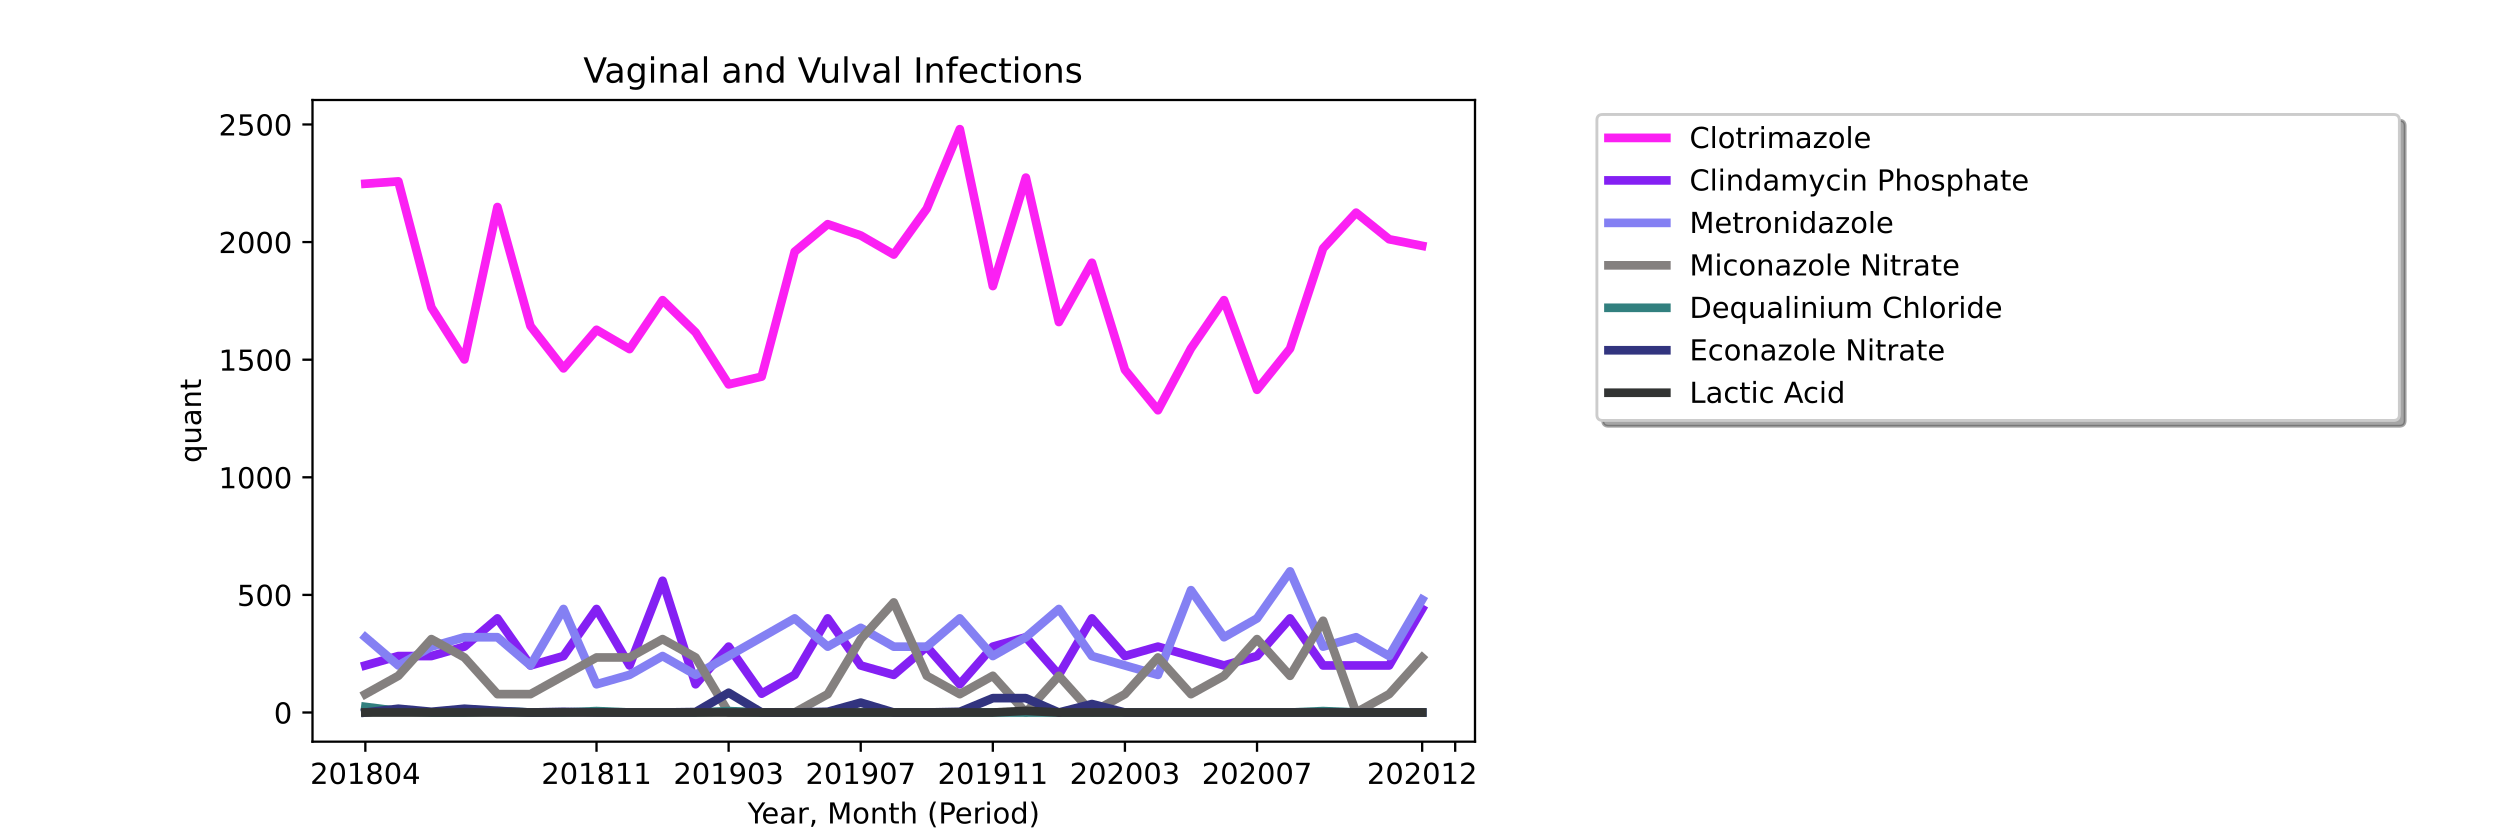 <?xml version="1.0" encoding="utf-8" standalone="no"?>
<!DOCTYPE svg PUBLIC "-//W3C//DTD SVG 1.1//EN"
  "http://www.w3.org/Graphics/SVG/1.1/DTD/svg11.dtd">
<!-- Created with matplotlib (https://matplotlib.org/) -->
<svg height="288pt" version="1.1" viewBox="0 0 864 288" width="864pt" xmlns="http://www.w3.org/2000/svg" xmlns:xlink="http://www.w3.org/1999/xlink">
 <defs>
  <style type="text/css">*{stroke-linecap:butt;stroke-linejoin:round;}</style>
 </defs>
 <g id="figure_1">
  <g id="patch_1">
   <path d="M 0 288 
L 864 288 
L 864 0 
L 0 0 
z
" style="fill:#ffffff;"/>
  </g>
  <g id="axes_1">
   <g id="patch_2">
    <path d="M 108 256.32 
L 509.76 256.32 
L 509.76 34.56 
L 108 34.56 
z
" style="fill:#ffffff;"/>
   </g>
   <g id="matplotlib.axis_1">
    <g id="xtick_1">
     <g id="line2d_1">
      <defs>
       <path d="M 0 0 
L 0 3.5 
" id="mb6a1ebcc6c" style="stroke:#000000;stroke-width:0.8;"/>
      </defs>
      <g>
       <use style="stroke:#000000;stroke-width:0.8;" x="126.262" xlink:href="#mb6a1ebcc6c" y="256.32"/>
      </g>
     </g>
     <g id="text_1">
      <!-- 201804 -->
      <g transform="translate(107.174 270.918)scale(0.1 -0.1)">
       <defs>
        <path d="M 19.188 8.297 
L 53.609 8.297 
L 53.609 0 
L 7.328 0 
L 7.328 8.297 
Q 12.938 14.109 22.625 23.891 
Q 32.328 33.688 34.812 36.531 
Q 39.547 41.844 41.422 45.531 
Q 43.312 49.219 43.312 52.781 
Q 43.312 58.594 39.234 62.25 
Q 35.156 65.922 28.609 65.922 
Q 23.969 65.922 18.812 64.312 
Q 13.672 62.703 7.812 59.422 
L 7.812 69.391 
Q 13.766 71.781 18.938 73 
Q 24.125 74.219 28.422 74.219 
Q 39.75 74.219 46.484 68.547 
Q 53.219 62.891 53.219 53.422 
Q 53.219 48.922 51.531 44.891 
Q 49.859 40.875 45.406 35.406 
Q 44.188 33.984 37.641 27.219 
Q 31.109 20.453 19.188 8.297 
z
" id="DejaVuSans-50"/>
        <path d="M 31.781 66.406 
Q 24.172 66.406 20.328 58.906 
Q 16.5 51.422 16.5 36.375 
Q 16.5 21.391 20.328 13.891 
Q 24.172 6.391 31.781 6.391 
Q 39.453 6.391 43.281 13.891 
Q 47.125 21.391 47.125 36.375 
Q 47.125 51.422 43.281 58.906 
Q 39.453 66.406 31.781 66.406 
z
M 31.781 74.219 
Q 44.047 74.219 50.516 64.516 
Q 56.984 54.828 56.984 36.375 
Q 56.984 17.969 50.516 8.266 
Q 44.047 -1.422 31.781 -1.422 
Q 19.531 -1.422 13.062 8.266 
Q 6.594 17.969 6.594 36.375 
Q 6.594 54.828 13.062 64.516 
Q 19.531 74.219 31.781 74.219 
z
" id="DejaVuSans-48"/>
        <path d="M 12.406 8.297 
L 28.516 8.297 
L 28.516 63.922 
L 10.984 60.406 
L 10.984 69.391 
L 28.422 72.906 
L 38.281 72.906 
L 38.281 8.297 
L 54.391 8.297 
L 54.391 0 
L 12.406 0 
z
" id="DejaVuSans-49"/>
        <path d="M 31.781 34.625 
Q 24.75 34.625 20.719 30.859 
Q 16.703 27.094 16.703 20.516 
Q 16.703 13.922 20.719 10.156 
Q 24.75 6.391 31.781 6.391 
Q 38.812 6.391 42.859 10.172 
Q 46.922 13.969 46.922 20.516 
Q 46.922 27.094 42.891 30.859 
Q 38.875 34.625 31.781 34.625 
z
M 21.922 38.812 
Q 15.578 40.375 12.031 44.719 
Q 8.5 49.078 8.5 55.328 
Q 8.5 64.062 14.719 69.141 
Q 20.953 74.219 31.781 74.219 
Q 42.672 74.219 48.875 69.141 
Q 55.078 64.062 55.078 55.328 
Q 55.078 49.078 51.531 44.719 
Q 48 40.375 41.703 38.812 
Q 48.828 37.156 52.797 32.312 
Q 56.781 27.484 56.781 20.516 
Q 56.781 9.906 50.312 4.234 
Q 43.844 -1.422 31.781 -1.422 
Q 19.734 -1.422 13.25 4.234 
Q 6.781 9.906 6.781 20.516 
Q 6.781 27.484 10.781 32.312 
Q 14.797 37.156 21.922 38.812 
z
M 18.312 54.391 
Q 18.312 48.734 21.844 45.562 
Q 25.391 42.391 31.781 42.391 
Q 38.141 42.391 41.719 45.562 
Q 45.312 48.734 45.312 54.391 
Q 45.312 60.062 41.719 63.234 
Q 38.141 66.406 31.781 66.406 
Q 25.391 66.406 21.844 63.234 
Q 18.312 60.062 18.312 54.391 
z
" id="DejaVuSans-56"/>
        <path d="M 37.797 64.312 
L 12.891 25.391 
L 37.797 25.391 
z
M 35.203 72.906 
L 47.609 72.906 
L 47.609 25.391 
L 58.016 25.391 
L 58.016 17.188 
L 47.609 17.188 
L 47.609 0 
L 37.797 0 
L 37.797 17.188 
L 4.891 17.188 
L 4.891 26.703 
z
" id="DejaVuSans-52"/>
       </defs>
       <use xlink:href="#DejaVuSans-50"/>
       <use x="63.623" xlink:href="#DejaVuSans-48"/>
       <use x="127.246" xlink:href="#DejaVuSans-49"/>
       <use x="190.869" xlink:href="#DejaVuSans-56"/>
       <use x="254.492" xlink:href="#DejaVuSans-48"/>
       <use x="318.115" xlink:href="#DejaVuSans-52"/>
      </g>
     </g>
    </g>
    <g id="xtick_2">
     <g id="line2d_2">
      <g>
       <use style="stroke:#000000;stroke-width:0.8;" x="206.157" xlink:href="#mb6a1ebcc6c" y="256.32"/>
      </g>
     </g>
     <g id="text_2">
      <!-- 201811 -->
      <g transform="translate(187.07 270.918)scale(0.1 -0.1)">
       <use xlink:href="#DejaVuSans-50"/>
       <use x="63.623" xlink:href="#DejaVuSans-48"/>
       <use x="127.246" xlink:href="#DejaVuSans-49"/>
       <use x="190.869" xlink:href="#DejaVuSans-56"/>
       <use x="254.492" xlink:href="#DejaVuSans-49"/>
       <use x="318.115" xlink:href="#DejaVuSans-49"/>
      </g>
     </g>
    </g>
    <g id="xtick_3">
     <g id="line2d_3">
      <g>
       <use style="stroke:#000000;stroke-width:0.8;" x="251.812" xlink:href="#mb6a1ebcc6c" y="256.32"/>
      </g>
     </g>
     <g id="text_3">
      <!-- 201903 -->
      <g transform="translate(232.724 270.918)scale(0.1 -0.1)">
       <defs>
        <path d="M 10.984 1.516 
L 10.984 10.5 
Q 14.703 8.734 18.5 7.812 
Q 22.312 6.891 25.984 6.891 
Q 35.75 6.891 40.891 13.453 
Q 46.047 20.016 46.781 33.406 
Q 43.953 29.203 39.594 26.953 
Q 35.25 24.703 29.984 24.703 
Q 19.047 24.703 12.672 31.312 
Q 6.297 37.938 6.297 49.422 
Q 6.297 60.641 12.938 67.422 
Q 19.578 74.219 30.609 74.219 
Q 43.266 74.219 49.922 64.516 
Q 56.594 54.828 56.594 36.375 
Q 56.594 19.141 48.406 8.859 
Q 40.234 -1.422 26.422 -1.422 
Q 22.703 -1.422 18.891 -0.688 
Q 15.094 0.047 10.984 1.516 
z
M 30.609 32.422 
Q 37.25 32.422 41.125 36.953 
Q 45.016 41.5 45.016 49.422 
Q 45.016 57.281 41.125 61.844 
Q 37.25 66.406 30.609 66.406 
Q 23.969 66.406 20.094 61.844 
Q 16.219 57.281 16.219 49.422 
Q 16.219 41.5 20.094 36.953 
Q 23.969 32.422 30.609 32.422 
z
" id="DejaVuSans-57"/>
        <path d="M 40.578 39.312 
Q 47.656 37.797 51.625 33 
Q 55.609 28.219 55.609 21.188 
Q 55.609 10.406 48.188 4.484 
Q 40.766 -1.422 27.094 -1.422 
Q 22.516 -1.422 17.656 -0.516 
Q 12.797 0.391 7.625 2.203 
L 7.625 11.719 
Q 11.719 9.328 16.594 8.109 
Q 21.484 6.891 26.812 6.891 
Q 36.078 6.891 40.938 10.547 
Q 45.797 14.203 45.797 21.188 
Q 45.797 27.641 41.281 31.266 
Q 36.766 34.906 28.719 34.906 
L 20.219 34.906 
L 20.219 43.016 
L 29.109 43.016 
Q 36.375 43.016 40.234 45.922 
Q 44.094 48.828 44.094 54.297 
Q 44.094 59.906 40.109 62.906 
Q 36.141 65.922 28.719 65.922 
Q 24.656 65.922 20.016 65.031 
Q 15.375 64.156 9.812 62.312 
L 9.812 71.094 
Q 15.438 72.656 20.344 73.438 
Q 25.25 74.219 29.594 74.219 
Q 40.828 74.219 47.359 69.109 
Q 53.906 64.016 53.906 55.328 
Q 53.906 49.266 50.438 45.094 
Q 46.969 40.922 40.578 39.312 
z
" id="DejaVuSans-51"/>
       </defs>
       <use xlink:href="#DejaVuSans-50"/>
       <use x="63.623" xlink:href="#DejaVuSans-48"/>
       <use x="127.246" xlink:href="#DejaVuSans-49"/>
       <use x="190.869" xlink:href="#DejaVuSans-57"/>
       <use x="254.492" xlink:href="#DejaVuSans-48"/>
       <use x="318.115" xlink:href="#DejaVuSans-51"/>
      </g>
     </g>
    </g>
    <g id="xtick_4">
     <g id="line2d_4">
      <g>
       <use style="stroke:#000000;stroke-width:0.8;" x="297.466" xlink:href="#mb6a1ebcc6c" y="256.32"/>
      </g>
     </g>
     <g id="text_4">
      <!-- 201907 -->
      <g transform="translate(278.379 270.918)scale(0.1 -0.1)">
       <defs>
        <path d="M 8.203 72.906 
L 55.078 72.906 
L 55.078 68.703 
L 28.609 0 
L 18.312 0 
L 43.219 64.594 
L 8.203 64.594 
z
" id="DejaVuSans-55"/>
       </defs>
       <use xlink:href="#DejaVuSans-50"/>
       <use x="63.623" xlink:href="#DejaVuSans-48"/>
       <use x="127.246" xlink:href="#DejaVuSans-49"/>
       <use x="190.869" xlink:href="#DejaVuSans-57"/>
       <use x="254.492" xlink:href="#DejaVuSans-48"/>
       <use x="318.115" xlink:href="#DejaVuSans-55"/>
      </g>
     </g>
    </g>
    <g id="xtick_5">
     <g id="line2d_5">
      <g>
       <use style="stroke:#000000;stroke-width:0.8;" x="343.121" xlink:href="#mb6a1ebcc6c" y="256.32"/>
      </g>
     </g>
     <g id="text_5">
      <!-- 201911 -->
      <g transform="translate(324.033 270.918)scale(0.1 -0.1)">
       <use xlink:href="#DejaVuSans-50"/>
       <use x="63.623" xlink:href="#DejaVuSans-48"/>
       <use x="127.246" xlink:href="#DejaVuSans-49"/>
       <use x="190.869" xlink:href="#DejaVuSans-57"/>
       <use x="254.492" xlink:href="#DejaVuSans-49"/>
       <use x="318.115" xlink:href="#DejaVuSans-49"/>
      </g>
     </g>
    </g>
    <g id="xtick_6">
     <g id="line2d_6">
      <g>
       <use style="stroke:#000000;stroke-width:0.8;" x="388.775" xlink:href="#mb6a1ebcc6c" y="256.32"/>
      </g>
     </g>
     <g id="text_6">
      <!-- 202003 -->
      <g transform="translate(369.688 270.918)scale(0.1 -0.1)">
       <use xlink:href="#DejaVuSans-50"/>
       <use x="63.623" xlink:href="#DejaVuSans-48"/>
       <use x="127.246" xlink:href="#DejaVuSans-50"/>
       <use x="190.869" xlink:href="#DejaVuSans-48"/>
       <use x="254.492" xlink:href="#DejaVuSans-48"/>
       <use x="318.115" xlink:href="#DejaVuSans-51"/>
      </g>
     </g>
    </g>
    <g id="xtick_7">
     <g id="line2d_7">
      <g>
       <use style="stroke:#000000;stroke-width:0.8;" x="434.43" xlink:href="#mb6a1ebcc6c" y="256.32"/>
      </g>
     </g>
     <g id="text_7">
      <!-- 202007 -->
      <g transform="translate(415.342 270.918)scale(0.1 -0.1)">
       <use xlink:href="#DejaVuSans-50"/>
       <use x="63.623" xlink:href="#DejaVuSans-48"/>
       <use x="127.246" xlink:href="#DejaVuSans-50"/>
       <use x="190.869" xlink:href="#DejaVuSans-48"/>
       <use x="254.492" xlink:href="#DejaVuSans-48"/>
       <use x="318.115" xlink:href="#DejaVuSans-55"/>
      </g>
     </g>
    </g>
    <g id="xtick_8">
     <g id="line2d_8">
      <g>
       <use style="stroke:#000000;stroke-width:0.8;" x="491.498" xlink:href="#mb6a1ebcc6c" y="256.32"/>
      </g>
     </g>
     <g id="text_8">
      <!-- 202012 -->
      <g transform="translate(472.411 270.918)scale(0.1 -0.1)">
       <use xlink:href="#DejaVuSans-50"/>
       <use x="63.623" xlink:href="#DejaVuSans-48"/>
       <use x="127.246" xlink:href="#DejaVuSans-50"/>
       <use x="190.869" xlink:href="#DejaVuSans-48"/>
       <use x="254.492" xlink:href="#DejaVuSans-49"/>
       <use x="318.115" xlink:href="#DejaVuSans-50"/>
      </g>
     </g>
    </g>
    <g id="xtick_9">
     <g id="line2d_9">
      <g>
       <use style="stroke:#000000;stroke-width:0.8;" x="502.912" xlink:href="#mb6a1ebcc6c" y="256.32"/>
      </g>
     </g>
    </g>
    <g id="text_9">
     <!-- Year, Month (Period) -->
     <g transform="translate(258.364 284.597)scale(0.1 -0.1)">
      <defs>
       <path d="M -0.203 72.906 
L 10.406 72.906 
L 30.609 42.922 
L 50.688 72.906 
L 61.281 72.906 
L 35.5 34.719 
L 35.5 0 
L 25.594 0 
L 25.594 34.719 
z
" id="DejaVuSans-89"/>
       <path d="M 56.203 29.594 
L 56.203 25.203 
L 14.891 25.203 
Q 15.484 15.922 20.484 11.062 
Q 25.484 6.203 34.422 6.203 
Q 39.594 6.203 44.453 7.469 
Q 49.312 8.734 54.109 11.281 
L 54.109 2.781 
Q 49.266 0.734 44.188 -0.344 
Q 39.109 -1.422 33.891 -1.422 
Q 20.797 -1.422 13.156 6.188 
Q 5.516 13.812 5.516 26.812 
Q 5.516 40.234 12.766 48.109 
Q 20.016 56 32.328 56 
Q 43.359 56 49.781 48.891 
Q 56.203 41.797 56.203 29.594 
z
M 47.219 32.234 
Q 47.125 39.594 43.094 43.984 
Q 39.062 48.391 32.422 48.391 
Q 24.906 48.391 20.391 44.141 
Q 15.875 39.891 15.188 32.172 
z
" id="DejaVuSans-101"/>
       <path d="M 34.281 27.484 
Q 23.391 27.484 19.188 25 
Q 14.984 22.516 14.984 16.5 
Q 14.984 11.719 18.141 8.906 
Q 21.297 6.109 26.703 6.109 
Q 34.188 6.109 38.703 11.406 
Q 43.219 16.703 43.219 25.484 
L 43.219 27.484 
z
M 52.203 31.203 
L 52.203 0 
L 43.219 0 
L 43.219 8.297 
Q 40.141 3.328 35.547 0.953 
Q 30.953 -1.422 24.312 -1.422 
Q 15.922 -1.422 10.953 3.297 
Q 6 8.016 6 15.922 
Q 6 25.141 12.172 29.828 
Q 18.359 34.516 30.609 34.516 
L 43.219 34.516 
L 43.219 35.406 
Q 43.219 41.609 39.141 45 
Q 35.062 48.391 27.688 48.391 
Q 23 48.391 18.547 47.266 
Q 14.109 46.141 10.016 43.891 
L 10.016 52.203 
Q 14.938 54.109 19.578 55.047 
Q 24.219 56 28.609 56 
Q 40.484 56 46.344 49.844 
Q 52.203 43.703 52.203 31.203 
z
" id="DejaVuSans-97"/>
       <path d="M 41.109 46.297 
Q 39.594 47.172 37.812 47.578 
Q 36.031 48 33.891 48 
Q 26.266 48 22.188 43.047 
Q 18.109 38.094 18.109 28.812 
L 18.109 0 
L 9.078 0 
L 9.078 54.688 
L 18.109 54.688 
L 18.109 46.188 
Q 20.953 51.172 25.484 53.578 
Q 30.031 56 36.531 56 
Q 37.453 56 38.578 55.875 
Q 39.703 55.766 41.062 55.516 
z
" id="DejaVuSans-114"/>
       <path d="M 11.719 12.406 
L 22.016 12.406 
L 22.016 4 
L 14.016 -11.625 
L 7.719 -11.625 
L 11.719 4 
z
" id="DejaVuSans-44"/>
       <path id="DejaVuSans-32"/>
       <path d="M 9.812 72.906 
L 24.516 72.906 
L 43.109 23.297 
L 61.812 72.906 
L 76.516 72.906 
L 76.516 0 
L 66.891 0 
L 66.891 64.016 
L 48.094 14.016 
L 38.188 14.016 
L 19.391 64.016 
L 19.391 0 
L 9.812 0 
z
" id="DejaVuSans-77"/>
       <path d="M 30.609 48.391 
Q 23.391 48.391 19.188 42.75 
Q 14.984 37.109 14.984 27.297 
Q 14.984 17.484 19.156 11.844 
Q 23.344 6.203 30.609 6.203 
Q 37.797 6.203 41.984 11.859 
Q 46.188 17.531 46.188 27.297 
Q 46.188 37.016 41.984 42.703 
Q 37.797 48.391 30.609 48.391 
z
M 30.609 56 
Q 42.328 56 49.016 48.375 
Q 55.719 40.766 55.719 27.297 
Q 55.719 13.875 49.016 6.219 
Q 42.328 -1.422 30.609 -1.422 
Q 18.844 -1.422 12.172 6.219 
Q 5.516 13.875 5.516 27.297 
Q 5.516 40.766 12.172 48.375 
Q 18.844 56 30.609 56 
z
" id="DejaVuSans-111"/>
       <path d="M 54.891 33.016 
L 54.891 0 
L 45.906 0 
L 45.906 32.719 
Q 45.906 40.484 42.875 44.328 
Q 39.844 48.188 33.797 48.188 
Q 26.516 48.188 22.312 43.547 
Q 18.109 38.922 18.109 30.906 
L 18.109 0 
L 9.078 0 
L 9.078 54.688 
L 18.109 54.688 
L 18.109 46.188 
Q 21.344 51.125 25.703 53.562 
Q 30.078 56 35.797 56 
Q 45.219 56 50.047 50.172 
Q 54.891 44.344 54.891 33.016 
z
" id="DejaVuSans-110"/>
       <path d="M 18.312 70.219 
L 18.312 54.688 
L 36.812 54.688 
L 36.812 47.703 
L 18.312 47.703 
L 18.312 18.016 
Q 18.312 11.328 20.141 9.422 
Q 21.969 7.516 27.594 7.516 
L 36.812 7.516 
L 36.812 0 
L 27.594 0 
Q 17.188 0 13.234 3.875 
Q 9.281 7.766 9.281 18.016 
L 9.281 47.703 
L 2.688 47.703 
L 2.688 54.688 
L 9.281 54.688 
L 9.281 70.219 
z
" id="DejaVuSans-116"/>
       <path d="M 54.891 33.016 
L 54.891 0 
L 45.906 0 
L 45.906 32.719 
Q 45.906 40.484 42.875 44.328 
Q 39.844 48.188 33.797 48.188 
Q 26.516 48.188 22.312 43.547 
Q 18.109 38.922 18.109 30.906 
L 18.109 0 
L 9.078 0 
L 9.078 75.984 
L 18.109 75.984 
L 18.109 46.188 
Q 21.344 51.125 25.703 53.562 
Q 30.078 56 35.797 56 
Q 45.219 56 50.047 50.172 
Q 54.891 44.344 54.891 33.016 
z
" id="DejaVuSans-104"/>
       <path d="M 31 75.875 
Q 24.469 64.656 21.281 53.656 
Q 18.109 42.672 18.109 31.391 
Q 18.109 20.125 21.312 9.062 
Q 24.516 -2 31 -13.188 
L 23.188 -13.188 
Q 15.875 -1.703 12.234 9.375 
Q 8.594 20.453 8.594 31.391 
Q 8.594 42.281 12.203 53.312 
Q 15.828 64.359 23.188 75.875 
z
" id="DejaVuSans-40"/>
       <path d="M 19.672 64.797 
L 19.672 37.406 
L 32.078 37.406 
Q 38.969 37.406 42.719 40.969 
Q 46.484 44.531 46.484 51.125 
Q 46.484 57.672 42.719 61.234 
Q 38.969 64.797 32.078 64.797 
z
M 9.812 72.906 
L 32.078 72.906 
Q 44.344 72.906 50.609 67.359 
Q 56.891 61.812 56.891 51.125 
Q 56.891 40.328 50.609 34.812 
Q 44.344 29.297 32.078 29.297 
L 19.672 29.297 
L 19.672 0 
L 9.812 0 
z
" id="DejaVuSans-80"/>
       <path d="M 9.422 54.688 
L 18.406 54.688 
L 18.406 0 
L 9.422 0 
z
M 9.422 75.984 
L 18.406 75.984 
L 18.406 64.594 
L 9.422 64.594 
z
" id="DejaVuSans-105"/>
       <path d="M 45.406 46.391 
L 45.406 75.984 
L 54.391 75.984 
L 54.391 0 
L 45.406 0 
L 45.406 8.203 
Q 42.578 3.328 38.25 0.953 
Q 33.938 -1.422 27.875 -1.422 
Q 17.969 -1.422 11.734 6.484 
Q 5.516 14.406 5.516 27.297 
Q 5.516 40.188 11.734 48.094 
Q 17.969 56 27.875 56 
Q 33.938 56 38.25 53.625 
Q 42.578 51.266 45.406 46.391 
z
M 14.797 27.297 
Q 14.797 17.391 18.875 11.75 
Q 22.953 6.109 30.078 6.109 
Q 37.203 6.109 41.297 11.75 
Q 45.406 17.391 45.406 27.297 
Q 45.406 37.203 41.297 42.844 
Q 37.203 48.484 30.078 48.484 
Q 22.953 48.484 18.875 42.844 
Q 14.797 37.203 14.797 27.297 
z
" id="DejaVuSans-100"/>
       <path d="M 8.016 75.875 
L 15.828 75.875 
Q 23.141 64.359 26.781 53.312 
Q 30.422 42.281 30.422 31.391 
Q 30.422 20.453 26.781 9.375 
Q 23.141 -1.703 15.828 -13.188 
L 8.016 -13.188 
Q 14.5 -2 17.703 9.062 
Q 20.906 20.125 20.906 31.391 
Q 20.906 42.672 17.703 53.656 
Q 14.5 64.656 8.016 75.875 
z
" id="DejaVuSans-41"/>
      </defs>
      <use xlink:href="#DejaVuSans-89"/>
      <use x="47.834" xlink:href="#DejaVuSans-101"/>
      <use x="109.357" xlink:href="#DejaVuSans-97"/>
      <use x="170.637" xlink:href="#DejaVuSans-114"/>
      <use x="211.75" xlink:href="#DejaVuSans-44"/>
      <use x="243.537" xlink:href="#DejaVuSans-32"/>
      <use x="275.324" xlink:href="#DejaVuSans-77"/>
      <use x="361.604" xlink:href="#DejaVuSans-111"/>
      <use x="422.785" xlink:href="#DejaVuSans-110"/>
      <use x="486.164" xlink:href="#DejaVuSans-116"/>
      <use x="525.373" xlink:href="#DejaVuSans-104"/>
      <use x="588.752" xlink:href="#DejaVuSans-32"/>
      <use x="620.539" xlink:href="#DejaVuSans-40"/>
      <use x="659.553" xlink:href="#DejaVuSans-80"/>
      <use x="716.23" xlink:href="#DejaVuSans-101"/>
      <use x="777.754" xlink:href="#DejaVuSans-114"/>
      <use x="818.867" xlink:href="#DejaVuSans-105"/>
      <use x="846.65" xlink:href="#DejaVuSans-111"/>
      <use x="907.832" xlink:href="#DejaVuSans-100"/>
      <use x="971.309" xlink:href="#DejaVuSans-41"/>
     </g>
    </g>
   </g>
   <g id="matplotlib.axis_2">
    <g id="ytick_1">
     <g id="line2d_10">
      <defs>
       <path d="M 0 0 
L -3.5 0 
" id="m4b854c1b56" style="stroke:#000000;stroke-width:0.8;"/>
      </defs>
      <g>
       <use style="stroke:#000000;stroke-width:0.8;" x="108" xlink:href="#m4b854c1b56" y="246.24"/>
      </g>
     </g>
     <g id="text_10">
      <!-- 0 -->
      <g transform="translate(94.638 250.039)scale(0.1 -0.1)">
       <use xlink:href="#DejaVuSans-48"/>
      </g>
     </g>
    </g>
    <g id="ytick_2">
     <g id="line2d_11">
      <g>
       <use style="stroke:#000000;stroke-width:0.8;" x="108" xlink:href="#m4b854c1b56" y="205.595"/>
      </g>
     </g>
     <g id="text_11">
      <!-- 500 -->
      <g transform="translate(81.912 209.394)scale(0.1 -0.1)">
       <defs>
        <path d="M 10.797 72.906 
L 49.516 72.906 
L 49.516 64.594 
L 19.828 64.594 
L 19.828 46.734 
Q 21.969 47.469 24.109 47.828 
Q 26.266 48.188 28.422 48.188 
Q 40.625 48.188 47.75 41.5 
Q 54.891 34.812 54.891 23.391 
Q 54.891 11.625 47.562 5.094 
Q 40.234 -1.422 26.906 -1.422 
Q 22.312 -1.422 17.547 -0.641 
Q 12.797 0.141 7.719 1.703 
L 7.719 11.625 
Q 12.109 9.234 16.797 8.062 
Q 21.484 6.891 26.703 6.891 
Q 35.156 6.891 40.078 11.328 
Q 45.016 15.766 45.016 23.391 
Q 45.016 31 40.078 35.438 
Q 35.156 39.891 26.703 39.891 
Q 22.75 39.891 18.812 39.016 
Q 14.891 38.141 10.797 36.281 
z
" id="DejaVuSans-53"/>
       </defs>
       <use xlink:href="#DejaVuSans-53"/>
       <use x="63.623" xlink:href="#DejaVuSans-48"/>
       <use x="127.246" xlink:href="#DejaVuSans-48"/>
      </g>
     </g>
    </g>
    <g id="ytick_3">
     <g id="line2d_12">
      <g>
       <use style="stroke:#000000;stroke-width:0.8;" x="108" xlink:href="#m4b854c1b56" y="164.95"/>
      </g>
     </g>
     <g id="text_12">
      <!-- 1000 -->
      <g transform="translate(75.55 168.749)scale(0.1 -0.1)">
       <use xlink:href="#DejaVuSans-49"/>
       <use x="63.623" xlink:href="#DejaVuSans-48"/>
       <use x="127.246" xlink:href="#DejaVuSans-48"/>
       <use x="190.869" xlink:href="#DejaVuSans-48"/>
      </g>
     </g>
    </g>
    <g id="ytick_4">
     <g id="line2d_13">
      <g>
       <use style="stroke:#000000;stroke-width:0.8;" x="108" xlink:href="#m4b854c1b56" y="124.305"/>
      </g>
     </g>
     <g id="text_13">
      <!-- 1500 -->
      <g transform="translate(75.55 128.104)scale(0.1 -0.1)">
       <use xlink:href="#DejaVuSans-49"/>
       <use x="63.623" xlink:href="#DejaVuSans-53"/>
       <use x="127.246" xlink:href="#DejaVuSans-48"/>
       <use x="190.869" xlink:href="#DejaVuSans-48"/>
      </g>
     </g>
    </g>
    <g id="ytick_5">
     <g id="line2d_14">
      <g>
       <use style="stroke:#000000;stroke-width:0.8;" x="108" xlink:href="#m4b854c1b56" y="83.659"/>
      </g>
     </g>
     <g id="text_14">
      <!-- 2000 -->
      <g transform="translate(75.55 87.459)scale(0.1 -0.1)">
       <use xlink:href="#DejaVuSans-50"/>
       <use x="63.623" xlink:href="#DejaVuSans-48"/>
       <use x="127.246" xlink:href="#DejaVuSans-48"/>
       <use x="190.869" xlink:href="#DejaVuSans-48"/>
      </g>
     </g>
    </g>
    <g id="ytick_6">
     <g id="line2d_15">
      <g>
       <use style="stroke:#000000;stroke-width:0.8;" x="108" xlink:href="#m4b854c1b56" y="43.014"/>
      </g>
     </g>
     <g id="text_15">
      <!-- 2500 -->
      <g transform="translate(75.55 46.813)scale(0.1 -0.1)">
       <use xlink:href="#DejaVuSans-50"/>
       <use x="63.623" xlink:href="#DejaVuSans-53"/>
       <use x="127.246" xlink:href="#DejaVuSans-48"/>
       <use x="190.869" xlink:href="#DejaVuSans-48"/>
      </g>
     </g>
    </g>
    <g id="text_16">
     <!-- quant -->
     <g transform="translate(69.47 159.976)rotate(-90)scale(0.1 -0.1)">
      <defs>
       <path d="M 14.797 27.297 
Q 14.797 17.391 18.875 11.75 
Q 22.953 6.109 30.078 6.109 
Q 37.203 6.109 41.297 11.75 
Q 45.406 17.391 45.406 27.297 
Q 45.406 37.203 41.297 42.844 
Q 37.203 48.484 30.078 48.484 
Q 22.953 48.484 18.875 42.844 
Q 14.797 37.203 14.797 27.297 
z
M 45.406 8.203 
Q 42.578 3.328 38.25 0.953 
Q 33.938 -1.422 27.875 -1.422 
Q 17.969 -1.422 11.734 6.484 
Q 5.516 14.406 5.516 27.297 
Q 5.516 40.188 11.734 48.094 
Q 17.969 56 27.875 56 
Q 33.938 56 38.25 53.625 
Q 42.578 51.266 45.406 46.391 
L 45.406 54.688 
L 54.391 54.688 
L 54.391 -20.797 
L 45.406 -20.797 
z
" id="DejaVuSans-113"/>
       <path d="M 8.5 21.578 
L 8.5 54.688 
L 17.484 54.688 
L 17.484 21.922 
Q 17.484 14.156 20.5 10.266 
Q 23.531 6.391 29.594 6.391 
Q 36.859 6.391 41.078 11.031 
Q 45.312 15.672 45.312 23.688 
L 45.312 54.688 
L 54.297 54.688 
L 54.297 0 
L 45.312 0 
L 45.312 8.406 
Q 42.047 3.422 37.719 1 
Q 33.406 -1.422 27.688 -1.422 
Q 18.266 -1.422 13.375 4.438 
Q 8.5 10.297 8.5 21.578 
z
M 31.109 56 
z
" id="DejaVuSans-117"/>
      </defs>
      <use xlink:href="#DejaVuSans-113"/>
      <use x="63.477" xlink:href="#DejaVuSans-117"/>
      <use x="126.855" xlink:href="#DejaVuSans-97"/>
      <use x="188.135" xlink:href="#DejaVuSans-110"/>
      <use x="251.514" xlink:href="#DejaVuSans-116"/>
     </g>
    </g>
   </g>
   <g id="line2d_16">
    <path clip-path="url(#p2502369109)" d="M 126.262 63.499 
L 137.675 62.686 
L 149.089 106.258 
L 160.503 124.223 
L 171.916 71.547 
L 183.33 112.68 
L 194.744 127.312 
L 206.157 113.981 
L 217.571 120.646 
L 228.985 103.738 
L 240.398 114.875 
L 251.812 132.84 
L 263.225 130.157 
L 274.639 86.992 
L 286.053 77.481 
L 297.466 81.383 
L 308.88 87.968 
L 320.294 72.116 
L 331.707 44.64 
L 343.121 98.861 
L 354.535 61.386 
L 365.948 111.298 
L 377.362 90.813 
L 388.775 127.8 
L 400.189 141.782 
L 411.603 120.403 
L 423.016 103.738 
L 434.43 134.71 
L 445.844 120.484 
L 457.257 85.854 
L 468.671 73.498 
L 480.085 82.684 
L 491.498 84.96 
" style="fill:none;stroke:#fb20f3;stroke-linecap:square;stroke-width:3;"/>
   </g>
   <g id="line2d_17">
    <path clip-path="url(#p2502369109)" d="M 126.262 229.982 
L 137.675 226.73 
L 149.089 226.73 
L 160.503 223.479 
L 171.916 213.724 
L 183.33 229.982 
L 194.744 226.73 
L 206.157 210.472 
L 217.571 229.982 
L 228.985 200.717 
L 240.398 236.485 
L 251.812 223.479 
L 263.225 239.737 
L 274.639 233.234 
L 286.053 213.724 
L 297.466 229.982 
L 308.88 233.234 
L 320.294 223.479 
L 331.707 236.485 
L 343.121 223.479 
L 354.535 220.227 
L 365.948 233.234 
L 377.362 213.724 
L 388.775 226.73 
L 400.189 223.479 
L 411.603 226.73 
L 423.016 229.982 
L 434.43 226.73 
L 445.844 213.724 
L 457.257 229.982 
L 468.671 229.982 
L 480.085 229.982 
L 491.498 210.472 
" style="fill:none;stroke:#8420f3;stroke-linecap:square;stroke-width:3;"/>
   </g>
   <g id="line2d_18">
    <path clip-path="url(#p2502369109)" d="M 126.262 220.227 
L 137.675 229.982 
L 149.089 223.479 
L 160.503 220.227 
L 171.916 220.227 
L 183.33 229.982 
L 194.744 210.472 
L 206.157 236.485 
L 217.571 233.234 
L 228.985 226.73 
L 240.398 233.234 
L 251.812 226.73 
L 263.225 220.227 
L 274.639 213.724 
L 286.053 223.479 
L 297.466 216.975 
L 308.88 223.479 
L 320.294 223.479 
L 331.707 213.724 
L 343.121 226.73 
L 354.535 220.227 
L 365.948 210.472 
L 377.362 226.73 
L 388.775 229.982 
L 400.189 233.234 
L 411.603 203.969 
L 423.016 220.227 
L 434.43 213.724 
L 445.844 197.466 
L 457.257 223.479 
L 468.671 220.227 
L 480.085 226.73 
L 491.498 207.221 
" style="fill:none;stroke:#8480f3;stroke-linecap:square;stroke-width:3;"/>
   </g>
   <g id="line2d_19">
    <path clip-path="url(#p2502369109)" d="M 126.262 239.899 
L 137.675 233.559 
L 149.089 220.877 
L 160.503 227.218 
L 171.916 239.899 
L 183.33 239.899 
L 194.744 233.559 
L 206.157 227.218 
L 217.571 227.218 
L 228.985 220.877 
L 240.398 227.218 
L 251.812 246.24 
L 263.225 246.24 
L 274.639 246.24 
L 286.053 239.899 
L 297.466 220.877 
L 308.88 208.196 
L 320.294 233.559 
L 331.707 239.899 
L 343.121 233.559 
L 354.535 246.24 
L 365.948 233.559 
L 377.362 246.24 
L 388.775 239.899 
L 400.189 227.218 
L 411.603 239.899 
L 423.016 233.559 
L 434.43 220.877 
L 445.844 233.559 
L 457.257 214.537 
L 468.671 246.24 
L 480.085 239.899 
L 491.498 227.218 
" style="fill:none;stroke:#84807f;stroke-linecap:square;stroke-width:3;"/>
   </g>
   <g id="line2d_20">
    <path clip-path="url(#p2502369109)" d="M 126.262 244.289 
L 137.675 245.752 
L 149.089 246.24 
L 160.503 246.24 
L 171.916 245.752 
L 183.33 246.24 
L 194.744 246.24 
L 206.157 245.752 
L 217.571 246.24 
L 228.985 246.24 
L 240.398 246.24 
L 251.812 245.752 
L 263.225 246.24 
L 274.639 246.24 
L 286.053 246.24 
L 297.466 246.24 
L 308.88 246.24 
L 320.294 246.24 
L 331.707 246.24 
L 343.121 246.24 
L 354.535 246.24 
L 365.948 246.24 
L 377.362 246.24 
L 388.775 246.24 
L 400.189 246.24 
L 411.603 246.24 
L 423.016 246.24 
L 434.43 246.24 
L 445.844 246.24 
L 457.257 245.752 
L 468.671 246.24 
L 480.085 246.24 
L 491.498 246.24 
" style="fill:none;stroke:#32807f;stroke-linecap:square;stroke-width:3;"/>
   </g>
   <g id="line2d_21">
    <path clip-path="url(#p2502369109)" d="M 126.262 246.24 
L 137.675 244.939 
L 149.089 245.996 
L 160.503 244.939 
L 171.916 245.671 
L 183.33 246.24 
L 194.744 245.996 
L 206.157 246.24 
L 217.571 246.24 
L 228.985 246.24 
L 240.398 246.077 
L 251.812 239.412 
L 263.225 246.24 
L 274.639 246.24 
L 286.053 245.996 
L 297.466 242.826 
L 308.88 246.24 
L 320.294 246.24 
L 331.707 245.996 
L 343.121 241.281 
L 354.535 241.281 
L 365.948 246.24 
L 377.362 243.314 
L 388.775 246.24 
L 400.189 246.24 
L 411.603 246.24 
L 423.016 246.24 
L 434.43 246.24 
L 445.844 246.24 
L 457.257 246.24 
L 468.671 246.24 
L 480.085 246.24 
L 491.498 246.24 
" style="fill:none;stroke:#32347f;stroke-linecap:square;stroke-width:3;"/>
   </g>
   <g id="line2d_22">
    <path clip-path="url(#p2502369109)" d="M 126.262 246.24 
L 137.675 246.24 
L 149.089 246.24 
L 160.503 246.24 
L 171.916 246.24 
L 183.33 246.24 
L 194.744 246.24 
L 206.157 246.24 
L 217.571 246.24 
L 228.985 246.24 
L 240.398 246.24 
L 251.812 246.24 
L 263.225 246.24 
L 274.639 246.24 
L 286.053 246.24 
L 297.466 246.24 
L 308.88 246.24 
L 320.294 246.24 
L 331.707 246.24 
L 343.121 246.24 
L 354.535 245.671 
L 365.948 246.24 
L 377.362 246.24 
L 388.775 246.24 
L 400.189 246.24 
L 411.603 246.24 
L 423.016 246.24 
L 434.43 246.24 
L 445.844 246.24 
L 457.257 246.24 
L 468.671 246.24 
L 480.085 246.24 
L 491.498 246.24 
" style="fill:none;stroke:#323433;stroke-linecap:square;stroke-width:3;"/>
   </g>
   <g id="patch_3">
    <path d="M 108 256.32 
L 108 34.56 
" style="fill:none;stroke:#000000;stroke-linecap:square;stroke-linejoin:miter;stroke-width:0.8;"/>
   </g>
   <g id="patch_4">
    <path d="M 509.76 256.32 
L 509.76 34.56 
" style="fill:none;stroke:#000000;stroke-linecap:square;stroke-linejoin:miter;stroke-width:0.8;"/>
   </g>
   <g id="patch_5">
    <path d="M 108 256.32 
L 509.76 256.32 
" style="fill:none;stroke:#000000;stroke-linecap:square;stroke-linejoin:miter;stroke-width:0.8;"/>
   </g>
   <g id="patch_6">
    <path d="M 108 34.56 
L 509.76 34.56 
" style="fill:none;stroke:#000000;stroke-linecap:square;stroke-linejoin:miter;stroke-width:0.8;"/>
   </g>
   <g id="text_17">
    <!-- Vaginal and Vulval Infections            -->
    <g transform="translate(201.599 28.56)scale(0.12 -0.12)">
     <defs>
      <path d="M 28.609 0 
L 0.781 72.906 
L 11.078 72.906 
L 34.188 11.531 
L 57.328 72.906 
L 67.578 72.906 
L 39.797 0 
z
" id="DejaVuSans-86"/>
      <path d="M 45.406 27.984 
Q 45.406 37.75 41.375 43.109 
Q 37.359 48.484 30.078 48.484 
Q 22.859 48.484 18.828 43.109 
Q 14.797 37.75 14.797 27.984 
Q 14.797 18.266 18.828 12.891 
Q 22.859 7.516 30.078 7.516 
Q 37.359 7.516 41.375 12.891 
Q 45.406 18.266 45.406 27.984 
z
M 54.391 6.781 
Q 54.391 -7.172 48.188 -13.984 
Q 42 -20.797 29.203 -20.797 
Q 24.469 -20.797 20.266 -20.094 
Q 16.062 -19.391 12.109 -17.922 
L 12.109 -9.188 
Q 16.062 -11.328 19.922 -12.344 
Q 23.781 -13.375 27.781 -13.375 
Q 36.625 -13.375 41.016 -8.766 
Q 45.406 -4.156 45.406 5.172 
L 45.406 9.625 
Q 42.625 4.781 38.281 2.391 
Q 33.938 0 27.875 0 
Q 17.828 0 11.672 7.656 
Q 5.516 15.328 5.516 27.984 
Q 5.516 40.672 11.672 48.328 
Q 17.828 56 27.875 56 
Q 33.938 56 38.281 53.609 
Q 42.625 51.219 45.406 46.391 
L 45.406 54.688 
L 54.391 54.688 
z
" id="DejaVuSans-103"/>
      <path d="M 9.422 75.984 
L 18.406 75.984 
L 18.406 0 
L 9.422 0 
z
" id="DejaVuSans-108"/>
      <path d="M 2.984 54.688 
L 12.5 54.688 
L 29.594 8.797 
L 46.688 54.688 
L 56.203 54.688 
L 35.688 0 
L 23.484 0 
z
" id="DejaVuSans-118"/>
      <path d="M 9.812 72.906 
L 19.672 72.906 
L 19.672 0 
L 9.812 0 
z
" id="DejaVuSans-73"/>
      <path d="M 37.109 75.984 
L 37.109 68.5 
L 28.516 68.5 
Q 23.688 68.5 21.797 66.547 
Q 19.922 64.594 19.922 59.516 
L 19.922 54.688 
L 34.719 54.688 
L 34.719 47.703 
L 19.922 47.703 
L 19.922 0 
L 10.891 0 
L 10.891 47.703 
L 2.297 47.703 
L 2.297 54.688 
L 10.891 54.688 
L 10.891 58.5 
Q 10.891 67.625 15.141 71.797 
Q 19.391 75.984 28.609 75.984 
z
" id="DejaVuSans-102"/>
      <path d="M 48.781 52.594 
L 48.781 44.188 
Q 44.969 46.297 41.141 47.344 
Q 37.312 48.391 33.406 48.391 
Q 24.656 48.391 19.812 42.844 
Q 14.984 37.312 14.984 27.297 
Q 14.984 17.281 19.812 11.734 
Q 24.656 6.203 33.406 6.203 
Q 37.312 6.203 41.141 7.25 
Q 44.969 8.297 48.781 10.406 
L 48.781 2.094 
Q 45.016 0.344 40.984 -0.531 
Q 36.969 -1.422 32.422 -1.422 
Q 20.062 -1.422 12.781 6.344 
Q 5.516 14.109 5.516 27.297 
Q 5.516 40.672 12.859 48.328 
Q 20.219 56 33.016 56 
Q 37.156 56 41.109 55.141 
Q 45.062 54.297 48.781 52.594 
z
" id="DejaVuSans-99"/>
      <path d="M 44.281 53.078 
L 44.281 44.578 
Q 40.484 46.531 36.375 47.5 
Q 32.281 48.484 27.875 48.484 
Q 21.188 48.484 17.844 46.438 
Q 14.5 44.391 14.5 40.281 
Q 14.5 37.156 16.891 35.375 
Q 19.281 33.594 26.516 31.984 
L 29.594 31.297 
Q 39.156 29.25 43.188 25.516 
Q 47.219 21.781 47.219 15.094 
Q 47.219 7.469 41.188 3.016 
Q 35.156 -1.422 24.609 -1.422 
Q 20.219 -1.422 15.453 -0.562 
Q 10.688 0.297 5.422 2 
L 5.422 11.281 
Q 10.406 8.688 15.234 7.391 
Q 20.062 6.109 24.812 6.109 
Q 31.156 6.109 34.562 8.281 
Q 37.984 10.453 37.984 14.406 
Q 37.984 18.062 35.516 20.016 
Q 33.062 21.969 24.703 23.781 
L 21.578 24.516 
Q 13.234 26.266 9.516 29.906 
Q 5.812 33.547 5.812 39.891 
Q 5.812 47.609 11.281 51.797 
Q 16.75 56 26.812 56 
Q 31.781 56 36.172 55.266 
Q 40.578 54.547 44.281 53.078 
z
" id="DejaVuSans-115"/>
     </defs>
     <use xlink:href="#DejaVuSans-86"/>
     <use x="60.658" xlink:href="#DejaVuSans-97"/>
     <use x="121.938" xlink:href="#DejaVuSans-103"/>
     <use x="185.414" xlink:href="#DejaVuSans-105"/>
     <use x="213.197" xlink:href="#DejaVuSans-110"/>
     <use x="276.576" xlink:href="#DejaVuSans-97"/>
     <use x="337.855" xlink:href="#DejaVuSans-108"/>
     <use x="365.639" xlink:href="#DejaVuSans-32"/>
     <use x="397.426" xlink:href="#DejaVuSans-97"/>
     <use x="458.705" xlink:href="#DejaVuSans-110"/>
     <use x="522.084" xlink:href="#DejaVuSans-100"/>
     <use x="585.561" xlink:href="#DejaVuSans-32"/>
     <use x="617.348" xlink:href="#DejaVuSans-86"/>
     <use x="679.006" xlink:href="#DejaVuSans-117"/>
     <use x="742.385" xlink:href="#DejaVuSans-108"/>
     <use x="770.168" xlink:href="#DejaVuSans-118"/>
     <use x="829.348" xlink:href="#DejaVuSans-97"/>
     <use x="890.627" xlink:href="#DejaVuSans-108"/>
     <use x="918.41" xlink:href="#DejaVuSans-32"/>
     <use x="950.197" xlink:href="#DejaVuSans-73"/>
     <use x="979.689" xlink:href="#DejaVuSans-110"/>
     <use x="1043.068" xlink:href="#DejaVuSans-102"/>
     <use x="1078.273" xlink:href="#DejaVuSans-101"/>
     <use x="1139.797" xlink:href="#DejaVuSans-99"/>
     <use x="1194.777" xlink:href="#DejaVuSans-116"/>
     <use x="1233.986" xlink:href="#DejaVuSans-105"/>
     <use x="1261.77" xlink:href="#DejaVuSans-111"/>
     <use x="1322.951" xlink:href="#DejaVuSans-110"/>
     <use x="1386.33" xlink:href="#DejaVuSans-115"/>
     <use x="1438.43" xlink:href="#DejaVuSans-32"/>
     <use x="1470.217" xlink:href="#DejaVuSans-32"/>
     <use x="1502.004" xlink:href="#DejaVuSans-32"/>
     <use x="1533.791" xlink:href="#DejaVuSans-32"/>
     <use x="1565.578" xlink:href="#DejaVuSans-32"/>
     <use x="1597.365" xlink:href="#DejaVuSans-32"/>
     <use x="1629.152" xlink:href="#DejaVuSans-32"/>
     <use x="1660.939" xlink:href="#DejaVuSans-32"/>
     <use x="1692.727" xlink:href="#DejaVuSans-32"/>
     <use x="1724.514" xlink:href="#DejaVuSans-32"/>
     <use x="1756.301" xlink:href="#DejaVuSans-32"/>
    </g>
   </g>
   <g id="legend_1">
    <g id="patch_7">
     <path d="M 555.885 147.307 
L 829.219 147.307 
Q 831.219 147.307 831.219 145.307 
L 831.219 43.56 
Q 831.219 41.56 829.219 41.56 
L 555.885 41.56 
Q 553.885 41.56 553.885 43.56 
L 553.885 145.307 
Q 553.885 147.307 555.885 147.307 
z
" style="fill:#4c4c4c;opacity:0.5;stroke:#4c4c4c;stroke-linejoin:miter;"/>
    </g>
    <g id="patch_8">
     <path d="M 553.885 145.307 
L 827.219 145.307 
Q 829.219 145.307 829.219 143.307 
L 829.219 41.56 
Q 829.219 39.56 827.219 39.56 
L 553.885 39.56 
Q 551.885 39.56 551.885 41.56 
L 551.885 143.307 
Q 551.885 145.307 553.885 145.307 
z
" style="fill:#ffffff;stroke:#cccccc;stroke-linejoin:miter;"/>
    </g>
    <g id="line2d_23">
     <path d="M 555.885 47.658 
L 575.885 47.658 
" style="fill:none;stroke:#fb20f3;stroke-linecap:square;stroke-width:3;"/>
    </g>
    <g id="line2d_24"/>
    <g id="text_18">
     <!-- Clotrimazole                                                 -->
     <g transform="translate(583.885 51.158)scale(0.1 -0.1)">
      <defs>
       <path d="M 64.406 67.281 
L 64.406 56.891 
Q 59.422 61.531 53.781 63.812 
Q 48.141 66.109 41.797 66.109 
Q 29.297 66.109 22.656 58.469 
Q 16.016 50.828 16.016 36.375 
Q 16.016 21.969 22.656 14.328 
Q 29.297 6.688 41.797 6.688 
Q 48.141 6.688 53.781 8.984 
Q 59.422 11.281 64.406 15.922 
L 64.406 5.609 
Q 59.234 2.094 53.438 0.328 
Q 47.656 -1.422 41.219 -1.422 
Q 24.656 -1.422 15.125 8.703 
Q 5.609 18.844 5.609 36.375 
Q 5.609 53.953 15.125 64.078 
Q 24.656 74.219 41.219 74.219 
Q 47.75 74.219 53.531 72.484 
Q 59.328 70.75 64.406 67.281 
z
" id="DejaVuSans-67"/>
       <path d="M 52 44.188 
Q 55.375 50.25 60.062 53.125 
Q 64.75 56 71.094 56 
Q 79.641 56 84.281 50.016 
Q 88.922 44.047 88.922 33.016 
L 88.922 0 
L 79.891 0 
L 79.891 32.719 
Q 79.891 40.578 77.094 44.375 
Q 74.312 48.188 68.609 48.188 
Q 61.625 48.188 57.562 43.547 
Q 53.516 38.922 53.516 30.906 
L 53.516 0 
L 44.484 0 
L 44.484 32.719 
Q 44.484 40.625 41.703 44.406 
Q 38.922 48.188 33.109 48.188 
Q 26.219 48.188 22.156 43.531 
Q 18.109 38.875 18.109 30.906 
L 18.109 0 
L 9.078 0 
L 9.078 54.688 
L 18.109 54.688 
L 18.109 46.188 
Q 21.188 51.219 25.484 53.609 
Q 29.781 56 35.688 56 
Q 41.656 56 45.828 52.969 
Q 50 49.953 52 44.188 
z
" id="DejaVuSans-109"/>
       <path d="M 5.516 54.688 
L 48.188 54.688 
L 48.188 46.484 
L 14.406 7.172 
L 48.188 7.172 
L 48.188 0 
L 4.297 0 
L 4.297 8.203 
L 38.094 47.516 
L 5.516 47.516 
z
" id="DejaVuSans-122"/>
      </defs>
      <use xlink:href="#DejaVuSans-67"/>
      <use x="69.824" xlink:href="#DejaVuSans-108"/>
      <use x="97.607" xlink:href="#DejaVuSans-111"/>
      <use x="158.789" xlink:href="#DejaVuSans-116"/>
      <use x="197.998" xlink:href="#DejaVuSans-114"/>
      <use x="239.111" xlink:href="#DejaVuSans-105"/>
      <use x="266.895" xlink:href="#DejaVuSans-109"/>
      <use x="364.307" xlink:href="#DejaVuSans-97"/>
      <use x="425.586" xlink:href="#DejaVuSans-122"/>
      <use x="478.076" xlink:href="#DejaVuSans-111"/>
      <use x="539.258" xlink:href="#DejaVuSans-108"/>
      <use x="567.041" xlink:href="#DejaVuSans-101"/>
      <use x="628.564" xlink:href="#DejaVuSans-32"/>
      <use x="660.352" xlink:href="#DejaVuSans-32"/>
      <use x="692.139" xlink:href="#DejaVuSans-32"/>
      <use x="723.926" xlink:href="#DejaVuSans-32"/>
      <use x="755.713" xlink:href="#DejaVuSans-32"/>
      <use x="787.5" xlink:href="#DejaVuSans-32"/>
      <use x="819.287" xlink:href="#DejaVuSans-32"/>
      <use x="851.074" xlink:href="#DejaVuSans-32"/>
      <use x="882.861" xlink:href="#DejaVuSans-32"/>
      <use x="914.648" xlink:href="#DejaVuSans-32"/>
      <use x="946.436" xlink:href="#DejaVuSans-32"/>
      <use x="978.223" xlink:href="#DejaVuSans-32"/>
      <use x="1010.01" xlink:href="#DejaVuSans-32"/>
      <use x="1041.797" xlink:href="#DejaVuSans-32"/>
      <use x="1073.584" xlink:href="#DejaVuSans-32"/>
      <use x="1105.371" xlink:href="#DejaVuSans-32"/>
      <use x="1137.158" xlink:href="#DejaVuSans-32"/>
      <use x="1168.945" xlink:href="#DejaVuSans-32"/>
      <use x="1200.732" xlink:href="#DejaVuSans-32"/>
      <use x="1232.52" xlink:href="#DejaVuSans-32"/>
      <use x="1264.307" xlink:href="#DejaVuSans-32"/>
      <use x="1296.094" xlink:href="#DejaVuSans-32"/>
      <use x="1327.881" xlink:href="#DejaVuSans-32"/>
      <use x="1359.668" xlink:href="#DejaVuSans-32"/>
      <use x="1391.455" xlink:href="#DejaVuSans-32"/>
      <use x="1423.242" xlink:href="#DejaVuSans-32"/>
      <use x="1455.029" xlink:href="#DejaVuSans-32"/>
      <use x="1486.816" xlink:href="#DejaVuSans-32"/>
      <use x="1518.604" xlink:href="#DejaVuSans-32"/>
      <use x="1550.391" xlink:href="#DejaVuSans-32"/>
      <use x="1582.178" xlink:href="#DejaVuSans-32"/>
      <use x="1613.965" xlink:href="#DejaVuSans-32"/>
      <use x="1645.752" xlink:href="#DejaVuSans-32"/>
      <use x="1677.539" xlink:href="#DejaVuSans-32"/>
      <use x="1709.326" xlink:href="#DejaVuSans-32"/>
      <use x="1741.113" xlink:href="#DejaVuSans-32"/>
      <use x="1772.9" xlink:href="#DejaVuSans-32"/>
      <use x="1804.688" xlink:href="#DejaVuSans-32"/>
      <use x="1836.475" xlink:href="#DejaVuSans-32"/>
      <use x="1868.262" xlink:href="#DejaVuSans-32"/>
      <use x="1900.049" xlink:href="#DejaVuSans-32"/>
      <use x="1931.836" xlink:href="#DejaVuSans-32"/>
      <use x="1963.623" xlink:href="#DejaVuSans-32"/>
      <use x="1995.41" xlink:href="#DejaVuSans-32"/>
      <use x="2027.197" xlink:href="#DejaVuSans-32"/>
      <use x="2058.984" xlink:href="#DejaVuSans-32"/>
      <use x="2090.771" xlink:href="#DejaVuSans-32"/>
      <use x="2122.559" xlink:href="#DejaVuSans-32"/>
     </g>
    </g>
    <g id="line2d_25">
     <path d="M 555.885 62.337 
L 575.885 62.337 
" style="fill:none;stroke:#8420f3;stroke-linecap:square;stroke-width:3;"/>
    </g>
    <g id="line2d_26"/>
    <g id="text_19">
     <!-- Clindamycin Phosphate                                        -->
     <g transform="translate(583.885 65.837)scale(0.1 -0.1)">
      <defs>
       <path d="M 32.172 -5.078 
Q 28.375 -14.844 24.75 -17.812 
Q 21.141 -20.797 15.094 -20.797 
L 7.906 -20.797 
L 7.906 -13.281 
L 13.188 -13.281 
Q 16.891 -13.281 18.938 -11.516 
Q 21 -9.766 23.484 -3.219 
L 25.094 0.875 
L 2.984 54.688 
L 12.5 54.688 
L 29.594 11.922 
L 46.688 54.688 
L 56.203 54.688 
z
" id="DejaVuSans-121"/>
       <path d="M 18.109 8.203 
L 18.109 -20.797 
L 9.078 -20.797 
L 9.078 54.688 
L 18.109 54.688 
L 18.109 46.391 
Q 20.953 51.266 25.266 53.625 
Q 29.594 56 35.594 56 
Q 45.562 56 51.781 48.094 
Q 58.016 40.188 58.016 27.297 
Q 58.016 14.406 51.781 6.484 
Q 45.562 -1.422 35.594 -1.422 
Q 29.594 -1.422 25.266 0.953 
Q 20.953 3.328 18.109 8.203 
z
M 48.688 27.297 
Q 48.688 37.203 44.609 42.844 
Q 40.531 48.484 33.406 48.484 
Q 26.266 48.484 22.188 42.844 
Q 18.109 37.203 18.109 27.297 
Q 18.109 17.391 22.188 11.75 
Q 26.266 6.109 33.406 6.109 
Q 40.531 6.109 44.609 11.75 
Q 48.688 17.391 48.688 27.297 
z
" id="DejaVuSans-112"/>
      </defs>
      <use xlink:href="#DejaVuSans-67"/>
      <use x="69.824" xlink:href="#DejaVuSans-108"/>
      <use x="97.607" xlink:href="#DejaVuSans-105"/>
      <use x="125.391" xlink:href="#DejaVuSans-110"/>
      <use x="188.77" xlink:href="#DejaVuSans-100"/>
      <use x="252.246" xlink:href="#DejaVuSans-97"/>
      <use x="313.525" xlink:href="#DejaVuSans-109"/>
      <use x="410.938" xlink:href="#DejaVuSans-121"/>
      <use x="470.117" xlink:href="#DejaVuSans-99"/>
      <use x="525.098" xlink:href="#DejaVuSans-105"/>
      <use x="552.881" xlink:href="#DejaVuSans-110"/>
      <use x="616.26" xlink:href="#DejaVuSans-32"/>
      <use x="648.047" xlink:href="#DejaVuSans-80"/>
      <use x="708.35" xlink:href="#DejaVuSans-104"/>
      <use x="771.729" xlink:href="#DejaVuSans-111"/>
      <use x="832.91" xlink:href="#DejaVuSans-115"/>
      <use x="885.01" xlink:href="#DejaVuSans-112"/>
      <use x="948.486" xlink:href="#DejaVuSans-104"/>
      <use x="1011.865" xlink:href="#DejaVuSans-97"/>
      <use x="1073.145" xlink:href="#DejaVuSans-116"/>
      <use x="1112.354" xlink:href="#DejaVuSans-101"/>
      <use x="1173.877" xlink:href="#DejaVuSans-32"/>
      <use x="1205.664" xlink:href="#DejaVuSans-32"/>
      <use x="1237.451" xlink:href="#DejaVuSans-32"/>
      <use x="1269.238" xlink:href="#DejaVuSans-32"/>
      <use x="1301.025" xlink:href="#DejaVuSans-32"/>
      <use x="1332.812" xlink:href="#DejaVuSans-32"/>
      <use x="1364.6" xlink:href="#DejaVuSans-32"/>
      <use x="1396.387" xlink:href="#DejaVuSans-32"/>
      <use x="1428.174" xlink:href="#DejaVuSans-32"/>
      <use x="1459.961" xlink:href="#DejaVuSans-32"/>
      <use x="1491.748" xlink:href="#DejaVuSans-32"/>
      <use x="1523.535" xlink:href="#DejaVuSans-32"/>
      <use x="1555.322" xlink:href="#DejaVuSans-32"/>
      <use x="1587.109" xlink:href="#DejaVuSans-32"/>
      <use x="1618.896" xlink:href="#DejaVuSans-32"/>
      <use x="1650.684" xlink:href="#DejaVuSans-32"/>
      <use x="1682.471" xlink:href="#DejaVuSans-32"/>
      <use x="1714.258" xlink:href="#DejaVuSans-32"/>
      <use x="1746.045" xlink:href="#DejaVuSans-32"/>
      <use x="1777.832" xlink:href="#DejaVuSans-32"/>
      <use x="1809.619" xlink:href="#DejaVuSans-32"/>
      <use x="1841.406" xlink:href="#DejaVuSans-32"/>
      <use x="1873.193" xlink:href="#DejaVuSans-32"/>
      <use x="1904.98" xlink:href="#DejaVuSans-32"/>
      <use x="1936.768" xlink:href="#DejaVuSans-32"/>
      <use x="1968.555" xlink:href="#DejaVuSans-32"/>
      <use x="2000.342" xlink:href="#DejaVuSans-32"/>
      <use x="2032.129" xlink:href="#DejaVuSans-32"/>
      <use x="2063.916" xlink:href="#DejaVuSans-32"/>
      <use x="2095.703" xlink:href="#DejaVuSans-32"/>
      <use x="2127.49" xlink:href="#DejaVuSans-32"/>
      <use x="2159.277" xlink:href="#DejaVuSans-32"/>
      <use x="2191.064" xlink:href="#DejaVuSans-32"/>
      <use x="2222.852" xlink:href="#DejaVuSans-32"/>
      <use x="2254.639" xlink:href="#DejaVuSans-32"/>
      <use x="2286.426" xlink:href="#DejaVuSans-32"/>
      <use x="2318.213" xlink:href="#DejaVuSans-32"/>
      <use x="2350" xlink:href="#DejaVuSans-32"/>
      <use x="2381.787" xlink:href="#DejaVuSans-32"/>
     </g>
    </g>
    <g id="line2d_27">
     <path d="M 555.885 77.015 
L 575.885 77.015 
" style="fill:none;stroke:#8480f3;stroke-linecap:square;stroke-width:3;"/>
    </g>
    <g id="line2d_28"/>
    <g id="text_20">
     <!-- Metronidazole                                                -->
     <g transform="translate(583.885 80.515)scale(0.1 -0.1)">
      <use xlink:href="#DejaVuSans-77"/>
      <use x="86.279" xlink:href="#DejaVuSans-101"/>
      <use x="147.803" xlink:href="#DejaVuSans-116"/>
      <use x="187.012" xlink:href="#DejaVuSans-114"/>
      <use x="225.875" xlink:href="#DejaVuSans-111"/>
      <use x="287.057" xlink:href="#DejaVuSans-110"/>
      <use x="350.436" xlink:href="#DejaVuSans-105"/>
      <use x="378.219" xlink:href="#DejaVuSans-100"/>
      <use x="441.695" xlink:href="#DejaVuSans-97"/>
      <use x="502.975" xlink:href="#DejaVuSans-122"/>
      <use x="555.465" xlink:href="#DejaVuSans-111"/>
      <use x="616.646" xlink:href="#DejaVuSans-108"/>
      <use x="644.43" xlink:href="#DejaVuSans-101"/>
      <use x="705.953" xlink:href="#DejaVuSans-32"/>
      <use x="737.74" xlink:href="#DejaVuSans-32"/>
      <use x="769.527" xlink:href="#DejaVuSans-32"/>
      <use x="801.314" xlink:href="#DejaVuSans-32"/>
      <use x="833.102" xlink:href="#DejaVuSans-32"/>
      <use x="864.889" xlink:href="#DejaVuSans-32"/>
      <use x="896.676" xlink:href="#DejaVuSans-32"/>
      <use x="928.463" xlink:href="#DejaVuSans-32"/>
      <use x="960.25" xlink:href="#DejaVuSans-32"/>
      <use x="992.037" xlink:href="#DejaVuSans-32"/>
      <use x="1023.824" xlink:href="#DejaVuSans-32"/>
      <use x="1055.611" xlink:href="#DejaVuSans-32"/>
      <use x="1087.398" xlink:href="#DejaVuSans-32"/>
      <use x="1119.186" xlink:href="#DejaVuSans-32"/>
      <use x="1150.973" xlink:href="#DejaVuSans-32"/>
      <use x="1182.76" xlink:href="#DejaVuSans-32"/>
      <use x="1214.547" xlink:href="#DejaVuSans-32"/>
      <use x="1246.334" xlink:href="#DejaVuSans-32"/>
      <use x="1278.121" xlink:href="#DejaVuSans-32"/>
      <use x="1309.908" xlink:href="#DejaVuSans-32"/>
      <use x="1341.695" xlink:href="#DejaVuSans-32"/>
      <use x="1373.482" xlink:href="#DejaVuSans-32"/>
      <use x="1405.27" xlink:href="#DejaVuSans-32"/>
      <use x="1437.057" xlink:href="#DejaVuSans-32"/>
      <use x="1468.844" xlink:href="#DejaVuSans-32"/>
      <use x="1500.631" xlink:href="#DejaVuSans-32"/>
      <use x="1532.418" xlink:href="#DejaVuSans-32"/>
      <use x="1564.205" xlink:href="#DejaVuSans-32"/>
      <use x="1595.992" xlink:href="#DejaVuSans-32"/>
      <use x="1627.779" xlink:href="#DejaVuSans-32"/>
      <use x="1659.566" xlink:href="#DejaVuSans-32"/>
      <use x="1691.354" xlink:href="#DejaVuSans-32"/>
      <use x="1723.141" xlink:href="#DejaVuSans-32"/>
      <use x="1754.928" xlink:href="#DejaVuSans-32"/>
      <use x="1786.715" xlink:href="#DejaVuSans-32"/>
      <use x="1818.502" xlink:href="#DejaVuSans-32"/>
      <use x="1850.289" xlink:href="#DejaVuSans-32"/>
      <use x="1882.076" xlink:href="#DejaVuSans-32"/>
      <use x="1913.863" xlink:href="#DejaVuSans-32"/>
      <use x="1945.65" xlink:href="#DejaVuSans-32"/>
      <use x="1977.438" xlink:href="#DejaVuSans-32"/>
      <use x="2009.225" xlink:href="#DejaVuSans-32"/>
      <use x="2041.012" xlink:href="#DejaVuSans-32"/>
      <use x="2072.799" xlink:href="#DejaVuSans-32"/>
      <use x="2104.586" xlink:href="#DejaVuSans-32"/>
      <use x="2136.373" xlink:href="#DejaVuSans-32"/>
      <use x="2168.16" xlink:href="#DejaVuSans-32"/>
     </g>
    </g>
    <g id="line2d_29">
     <path d="M 555.885 91.693 
L 575.885 91.693 
" style="fill:none;stroke:#84807f;stroke-linecap:square;stroke-width:3;"/>
    </g>
    <g id="line2d_30"/>
    <g id="text_21">
     <!-- Miconazole Nitrate                                           -->
     <g transform="translate(583.885 95.193)scale(0.1 -0.1)">
      <defs>
       <path d="M 9.812 72.906 
L 23.094 72.906 
L 55.422 11.922 
L 55.422 72.906 
L 64.984 72.906 
L 64.984 0 
L 51.703 0 
L 19.391 60.984 
L 19.391 0 
L 9.812 0 
z
" id="DejaVuSans-78"/>
      </defs>
      <use xlink:href="#DejaVuSans-77"/>
      <use x="86.279" xlink:href="#DejaVuSans-105"/>
      <use x="114.062" xlink:href="#DejaVuSans-99"/>
      <use x="169.043" xlink:href="#DejaVuSans-111"/>
      <use x="230.225" xlink:href="#DejaVuSans-110"/>
      <use x="293.604" xlink:href="#DejaVuSans-97"/>
      <use x="354.883" xlink:href="#DejaVuSans-122"/>
      <use x="407.373" xlink:href="#DejaVuSans-111"/>
      <use x="468.555" xlink:href="#DejaVuSans-108"/>
      <use x="496.338" xlink:href="#DejaVuSans-101"/>
      <use x="557.861" xlink:href="#DejaVuSans-32"/>
      <use x="589.648" xlink:href="#DejaVuSans-78"/>
      <use x="664.453" xlink:href="#DejaVuSans-105"/>
      <use x="692.236" xlink:href="#DejaVuSans-116"/>
      <use x="731.445" xlink:href="#DejaVuSans-114"/>
      <use x="772.559" xlink:href="#DejaVuSans-97"/>
      <use x="833.838" xlink:href="#DejaVuSans-116"/>
      <use x="873.047" xlink:href="#DejaVuSans-101"/>
      <use x="934.57" xlink:href="#DejaVuSans-32"/>
      <use x="966.357" xlink:href="#DejaVuSans-32"/>
      <use x="998.145" xlink:href="#DejaVuSans-32"/>
      <use x="1029.932" xlink:href="#DejaVuSans-32"/>
      <use x="1061.719" xlink:href="#DejaVuSans-32"/>
      <use x="1093.506" xlink:href="#DejaVuSans-32"/>
      <use x="1125.293" xlink:href="#DejaVuSans-32"/>
      <use x="1157.08" xlink:href="#DejaVuSans-32"/>
      <use x="1188.867" xlink:href="#DejaVuSans-32"/>
      <use x="1220.654" xlink:href="#DejaVuSans-32"/>
      <use x="1252.441" xlink:href="#DejaVuSans-32"/>
      <use x="1284.229" xlink:href="#DejaVuSans-32"/>
      <use x="1316.016" xlink:href="#DejaVuSans-32"/>
      <use x="1347.803" xlink:href="#DejaVuSans-32"/>
      <use x="1379.59" xlink:href="#DejaVuSans-32"/>
      <use x="1411.377" xlink:href="#DejaVuSans-32"/>
      <use x="1443.164" xlink:href="#DejaVuSans-32"/>
      <use x="1474.951" xlink:href="#DejaVuSans-32"/>
      <use x="1506.738" xlink:href="#DejaVuSans-32"/>
      <use x="1538.525" xlink:href="#DejaVuSans-32"/>
      <use x="1570.312" xlink:href="#DejaVuSans-32"/>
      <use x="1602.1" xlink:href="#DejaVuSans-32"/>
      <use x="1633.887" xlink:href="#DejaVuSans-32"/>
      <use x="1665.674" xlink:href="#DejaVuSans-32"/>
      <use x="1697.461" xlink:href="#DejaVuSans-32"/>
      <use x="1729.248" xlink:href="#DejaVuSans-32"/>
      <use x="1761.035" xlink:href="#DejaVuSans-32"/>
      <use x="1792.822" xlink:href="#DejaVuSans-32"/>
      <use x="1824.609" xlink:href="#DejaVuSans-32"/>
      <use x="1856.396" xlink:href="#DejaVuSans-32"/>
      <use x="1888.184" xlink:href="#DejaVuSans-32"/>
      <use x="1919.971" xlink:href="#DejaVuSans-32"/>
      <use x="1951.758" xlink:href="#DejaVuSans-32"/>
      <use x="1983.545" xlink:href="#DejaVuSans-32"/>
      <use x="2015.332" xlink:href="#DejaVuSans-32"/>
      <use x="2047.119" xlink:href="#DejaVuSans-32"/>
      <use x="2078.906" xlink:href="#DejaVuSans-32"/>
      <use x="2110.693" xlink:href="#DejaVuSans-32"/>
      <use x="2142.48" xlink:href="#DejaVuSans-32"/>
      <use x="2174.268" xlink:href="#DejaVuSans-32"/>
      <use x="2206.055" xlink:href="#DejaVuSans-32"/>
      <use x="2237.842" xlink:href="#DejaVuSans-32"/>
     </g>
    </g>
    <g id="line2d_31">
     <path d="M 555.885 106.371 
L 575.885 106.371 
" style="fill:none;stroke:#32807f;stroke-linecap:square;stroke-width:3;"/>
    </g>
    <g id="line2d_32"/>
    <g id="text_22">
     <!-- Dequalinium Chloride                                         -->
     <g transform="translate(583.885 109.871)scale(0.1 -0.1)">
      <defs>
       <path d="M 19.672 64.797 
L 19.672 8.109 
L 31.594 8.109 
Q 46.688 8.109 53.688 14.938 
Q 60.688 21.781 60.688 36.531 
Q 60.688 51.172 53.688 57.984 
Q 46.688 64.797 31.594 64.797 
z
M 9.812 72.906 
L 30.078 72.906 
Q 51.266 72.906 61.172 64.094 
Q 71.094 55.281 71.094 36.531 
Q 71.094 17.672 61.125 8.828 
Q 51.172 0 30.078 0 
L 9.812 0 
z
" id="DejaVuSans-68"/>
      </defs>
      <use xlink:href="#DejaVuSans-68"/>
      <use x="77.002" xlink:href="#DejaVuSans-101"/>
      <use x="138.525" xlink:href="#DejaVuSans-113"/>
      <use x="202.002" xlink:href="#DejaVuSans-117"/>
      <use x="265.381" xlink:href="#DejaVuSans-97"/>
      <use x="326.66" xlink:href="#DejaVuSans-108"/>
      <use x="354.443" xlink:href="#DejaVuSans-105"/>
      <use x="382.227" xlink:href="#DejaVuSans-110"/>
      <use x="445.605" xlink:href="#DejaVuSans-105"/>
      <use x="473.389" xlink:href="#DejaVuSans-117"/>
      <use x="536.768" xlink:href="#DejaVuSans-109"/>
      <use x="634.18" xlink:href="#DejaVuSans-32"/>
      <use x="665.967" xlink:href="#DejaVuSans-67"/>
      <use x="735.791" xlink:href="#DejaVuSans-104"/>
      <use x="799.17" xlink:href="#DejaVuSans-108"/>
      <use x="826.953" xlink:href="#DejaVuSans-111"/>
      <use x="888.135" xlink:href="#DejaVuSans-114"/>
      <use x="929.248" xlink:href="#DejaVuSans-105"/>
      <use x="957.031" xlink:href="#DejaVuSans-100"/>
      <use x="1020.508" xlink:href="#DejaVuSans-101"/>
      <use x="1082.031" xlink:href="#DejaVuSans-32"/>
      <use x="1113.818" xlink:href="#DejaVuSans-32"/>
      <use x="1145.605" xlink:href="#DejaVuSans-32"/>
      <use x="1177.393" xlink:href="#DejaVuSans-32"/>
      <use x="1209.18" xlink:href="#DejaVuSans-32"/>
      <use x="1240.967" xlink:href="#DejaVuSans-32"/>
      <use x="1272.754" xlink:href="#DejaVuSans-32"/>
      <use x="1304.541" xlink:href="#DejaVuSans-32"/>
      <use x="1336.328" xlink:href="#DejaVuSans-32"/>
      <use x="1368.115" xlink:href="#DejaVuSans-32"/>
      <use x="1399.902" xlink:href="#DejaVuSans-32"/>
      <use x="1431.689" xlink:href="#DejaVuSans-32"/>
      <use x="1463.477" xlink:href="#DejaVuSans-32"/>
      <use x="1495.264" xlink:href="#DejaVuSans-32"/>
      <use x="1527.051" xlink:href="#DejaVuSans-32"/>
      <use x="1558.838" xlink:href="#DejaVuSans-32"/>
      <use x="1590.625" xlink:href="#DejaVuSans-32"/>
      <use x="1622.412" xlink:href="#DejaVuSans-32"/>
      <use x="1654.199" xlink:href="#DejaVuSans-32"/>
      <use x="1685.986" xlink:href="#DejaVuSans-32"/>
      <use x="1717.773" xlink:href="#DejaVuSans-32"/>
      <use x="1749.561" xlink:href="#DejaVuSans-32"/>
      <use x="1781.348" xlink:href="#DejaVuSans-32"/>
      <use x="1813.135" xlink:href="#DejaVuSans-32"/>
      <use x="1844.922" xlink:href="#DejaVuSans-32"/>
      <use x="1876.709" xlink:href="#DejaVuSans-32"/>
      <use x="1908.496" xlink:href="#DejaVuSans-32"/>
      <use x="1940.283" xlink:href="#DejaVuSans-32"/>
      <use x="1972.07" xlink:href="#DejaVuSans-32"/>
      <use x="2003.857" xlink:href="#DejaVuSans-32"/>
      <use x="2035.645" xlink:href="#DejaVuSans-32"/>
      <use x="2067.432" xlink:href="#DejaVuSans-32"/>
      <use x="2099.219" xlink:href="#DejaVuSans-32"/>
      <use x="2131.006" xlink:href="#DejaVuSans-32"/>
      <use x="2162.793" xlink:href="#DejaVuSans-32"/>
      <use x="2194.58" xlink:href="#DejaVuSans-32"/>
      <use x="2226.367" xlink:href="#DejaVuSans-32"/>
      <use x="2258.154" xlink:href="#DejaVuSans-32"/>
      <use x="2289.941" xlink:href="#DejaVuSans-32"/>
      <use x="2321.729" xlink:href="#DejaVuSans-32"/>
     </g>
    </g>
    <g id="line2d_33">
     <path d="M 555.885 121.049 
L 575.885 121.049 
" style="fill:none;stroke:#32347f;stroke-linecap:square;stroke-width:3;"/>
    </g>
    <g id="line2d_34"/>
    <g id="text_23">
     <!-- Econazole Nitrate                                            -->
     <g transform="translate(583.885 124.549)scale(0.1 -0.1)">
      <defs>
       <path d="M 9.812 72.906 
L 55.906 72.906 
L 55.906 64.594 
L 19.672 64.594 
L 19.672 43.016 
L 54.391 43.016 
L 54.391 34.719 
L 19.672 34.719 
L 19.672 8.297 
L 56.781 8.297 
L 56.781 0 
L 9.812 0 
z
" id="DejaVuSans-69"/>
      </defs>
      <use xlink:href="#DejaVuSans-69"/>
      <use x="63.184" xlink:href="#DejaVuSans-99"/>
      <use x="118.164" xlink:href="#DejaVuSans-111"/>
      <use x="179.346" xlink:href="#DejaVuSans-110"/>
      <use x="242.725" xlink:href="#DejaVuSans-97"/>
      <use x="304.004" xlink:href="#DejaVuSans-122"/>
      <use x="356.494" xlink:href="#DejaVuSans-111"/>
      <use x="417.676" xlink:href="#DejaVuSans-108"/>
      <use x="445.459" xlink:href="#DejaVuSans-101"/>
      <use x="506.982" xlink:href="#DejaVuSans-32"/>
      <use x="538.77" xlink:href="#DejaVuSans-78"/>
      <use x="613.574" xlink:href="#DejaVuSans-105"/>
      <use x="641.357" xlink:href="#DejaVuSans-116"/>
      <use x="680.566" xlink:href="#DejaVuSans-114"/>
      <use x="721.68" xlink:href="#DejaVuSans-97"/>
      <use x="782.959" xlink:href="#DejaVuSans-116"/>
      <use x="822.168" xlink:href="#DejaVuSans-101"/>
      <use x="883.691" xlink:href="#DejaVuSans-32"/>
      <use x="915.479" xlink:href="#DejaVuSans-32"/>
      <use x="947.266" xlink:href="#DejaVuSans-32"/>
      <use x="979.053" xlink:href="#DejaVuSans-32"/>
      <use x="1010.84" xlink:href="#DejaVuSans-32"/>
      <use x="1042.627" xlink:href="#DejaVuSans-32"/>
      <use x="1074.414" xlink:href="#DejaVuSans-32"/>
      <use x="1106.201" xlink:href="#DejaVuSans-32"/>
      <use x="1137.988" xlink:href="#DejaVuSans-32"/>
      <use x="1169.775" xlink:href="#DejaVuSans-32"/>
      <use x="1201.562" xlink:href="#DejaVuSans-32"/>
      <use x="1233.35" xlink:href="#DejaVuSans-32"/>
      <use x="1265.137" xlink:href="#DejaVuSans-32"/>
      <use x="1296.924" xlink:href="#DejaVuSans-32"/>
      <use x="1328.711" xlink:href="#DejaVuSans-32"/>
      <use x="1360.498" xlink:href="#DejaVuSans-32"/>
      <use x="1392.285" xlink:href="#DejaVuSans-32"/>
      <use x="1424.072" xlink:href="#DejaVuSans-32"/>
      <use x="1455.859" xlink:href="#DejaVuSans-32"/>
      <use x="1487.646" xlink:href="#DejaVuSans-32"/>
      <use x="1519.434" xlink:href="#DejaVuSans-32"/>
      <use x="1551.221" xlink:href="#DejaVuSans-32"/>
      <use x="1583.008" xlink:href="#DejaVuSans-32"/>
      <use x="1614.795" xlink:href="#DejaVuSans-32"/>
      <use x="1646.582" xlink:href="#DejaVuSans-32"/>
      <use x="1678.369" xlink:href="#DejaVuSans-32"/>
      <use x="1710.156" xlink:href="#DejaVuSans-32"/>
      <use x="1741.943" xlink:href="#DejaVuSans-32"/>
      <use x="1773.73" xlink:href="#DejaVuSans-32"/>
      <use x="1805.518" xlink:href="#DejaVuSans-32"/>
      <use x="1837.305" xlink:href="#DejaVuSans-32"/>
      <use x="1869.092" xlink:href="#DejaVuSans-32"/>
      <use x="1900.879" xlink:href="#DejaVuSans-32"/>
      <use x="1932.666" xlink:href="#DejaVuSans-32"/>
      <use x="1964.453" xlink:href="#DejaVuSans-32"/>
      <use x="1996.24" xlink:href="#DejaVuSans-32"/>
      <use x="2028.027" xlink:href="#DejaVuSans-32"/>
      <use x="2059.814" xlink:href="#DejaVuSans-32"/>
      <use x="2091.602" xlink:href="#DejaVuSans-32"/>
      <use x="2123.389" xlink:href="#DejaVuSans-32"/>
      <use x="2155.176" xlink:href="#DejaVuSans-32"/>
      <use x="2186.963" xlink:href="#DejaVuSans-32"/>
      <use x="2218.75" xlink:href="#DejaVuSans-32"/>
     </g>
    </g>
    <g id="line2d_35">
     <path d="M 555.885 135.727 
L 575.885 135.727 
" style="fill:none;stroke:#323433;stroke-linecap:square;stroke-width:3;"/>
    </g>
    <g id="line2d_36"/>
    <g id="text_24">
     <!-- Lactic Acid                                                  -->
     <g transform="translate(583.885 139.227)scale(0.1 -0.1)">
      <defs>
       <path d="M 9.812 72.906 
L 19.672 72.906 
L 19.672 8.297 
L 55.172 8.297 
L 55.172 0 
L 9.812 0 
z
" id="DejaVuSans-76"/>
       <path d="M 34.188 63.188 
L 20.797 26.906 
L 47.609 26.906 
z
M 28.609 72.906 
L 39.797 72.906 
L 67.578 0 
L 57.328 0 
L 50.688 18.703 
L 17.828 18.703 
L 11.188 0 
L 0.781 0 
z
" id="DejaVuSans-65"/>
      </defs>
      <use xlink:href="#DejaVuSans-76"/>
      <use x="55.713" xlink:href="#DejaVuSans-97"/>
      <use x="116.992" xlink:href="#DejaVuSans-99"/>
      <use x="171.973" xlink:href="#DejaVuSans-116"/>
      <use x="211.182" xlink:href="#DejaVuSans-105"/>
      <use x="238.965" xlink:href="#DejaVuSans-99"/>
      <use x="293.945" xlink:href="#DejaVuSans-32"/>
      <use x="325.732" xlink:href="#DejaVuSans-65"/>
      <use x="392.391" xlink:href="#DejaVuSans-99"/>
      <use x="447.371" xlink:href="#DejaVuSans-105"/>
      <use x="475.154" xlink:href="#DejaVuSans-100"/>
      <use x="538.631" xlink:href="#DejaVuSans-32"/>
      <use x="570.418" xlink:href="#DejaVuSans-32"/>
      <use x="602.205" xlink:href="#DejaVuSans-32"/>
      <use x="633.992" xlink:href="#DejaVuSans-32"/>
      <use x="665.779" xlink:href="#DejaVuSans-32"/>
      <use x="697.566" xlink:href="#DejaVuSans-32"/>
      <use x="729.354" xlink:href="#DejaVuSans-32"/>
      <use x="761.141" xlink:href="#DejaVuSans-32"/>
      <use x="792.928" xlink:href="#DejaVuSans-32"/>
      <use x="824.715" xlink:href="#DejaVuSans-32"/>
      <use x="856.502" xlink:href="#DejaVuSans-32"/>
      <use x="888.289" xlink:href="#DejaVuSans-32"/>
      <use x="920.076" xlink:href="#DejaVuSans-32"/>
      <use x="951.863" xlink:href="#DejaVuSans-32"/>
      <use x="983.65" xlink:href="#DejaVuSans-32"/>
      <use x="1015.438" xlink:href="#DejaVuSans-32"/>
      <use x="1047.225" xlink:href="#DejaVuSans-32"/>
      <use x="1079.012" xlink:href="#DejaVuSans-32"/>
      <use x="1110.799" xlink:href="#DejaVuSans-32"/>
      <use x="1142.586" xlink:href="#DejaVuSans-32"/>
      <use x="1174.373" xlink:href="#DejaVuSans-32"/>
      <use x="1206.16" xlink:href="#DejaVuSans-32"/>
      <use x="1237.947" xlink:href="#DejaVuSans-32"/>
      <use x="1269.734" xlink:href="#DejaVuSans-32"/>
      <use x="1301.521" xlink:href="#DejaVuSans-32"/>
      <use x="1333.309" xlink:href="#DejaVuSans-32"/>
      <use x="1365.096" xlink:href="#DejaVuSans-32"/>
      <use x="1396.883" xlink:href="#DejaVuSans-32"/>
      <use x="1428.67" xlink:href="#DejaVuSans-32"/>
      <use x="1460.457" xlink:href="#DejaVuSans-32"/>
      <use x="1492.244" xlink:href="#DejaVuSans-32"/>
      <use x="1524.031" xlink:href="#DejaVuSans-32"/>
      <use x="1555.818" xlink:href="#DejaVuSans-32"/>
      <use x="1587.605" xlink:href="#DejaVuSans-32"/>
      <use x="1619.393" xlink:href="#DejaVuSans-32"/>
      <use x="1651.18" xlink:href="#DejaVuSans-32"/>
      <use x="1682.967" xlink:href="#DejaVuSans-32"/>
      <use x="1714.754" xlink:href="#DejaVuSans-32"/>
      <use x="1746.541" xlink:href="#DejaVuSans-32"/>
      <use x="1778.328" xlink:href="#DejaVuSans-32"/>
      <use x="1810.115" xlink:href="#DejaVuSans-32"/>
      <use x="1841.902" xlink:href="#DejaVuSans-32"/>
      <use x="1873.689" xlink:href="#DejaVuSans-32"/>
      <use x="1905.477" xlink:href="#DejaVuSans-32"/>
      <use x="1937.264" xlink:href="#DejaVuSans-32"/>
      <use x="1969.051" xlink:href="#DejaVuSans-32"/>
      <use x="2000.838" xlink:href="#DejaVuSans-32"/>
      <use x="2032.625" xlink:href="#DejaVuSans-32"/>
      <use x="2064.412" xlink:href="#DejaVuSans-32"/>
     </g>
    </g>
   </g>
  </g>
 </g>
 <defs>
  <clipPath id="p2502369109">
   <rect height="221.76" width="401.76" x="108" y="34.56"/>
  </clipPath>
 </defs>
</svg>
